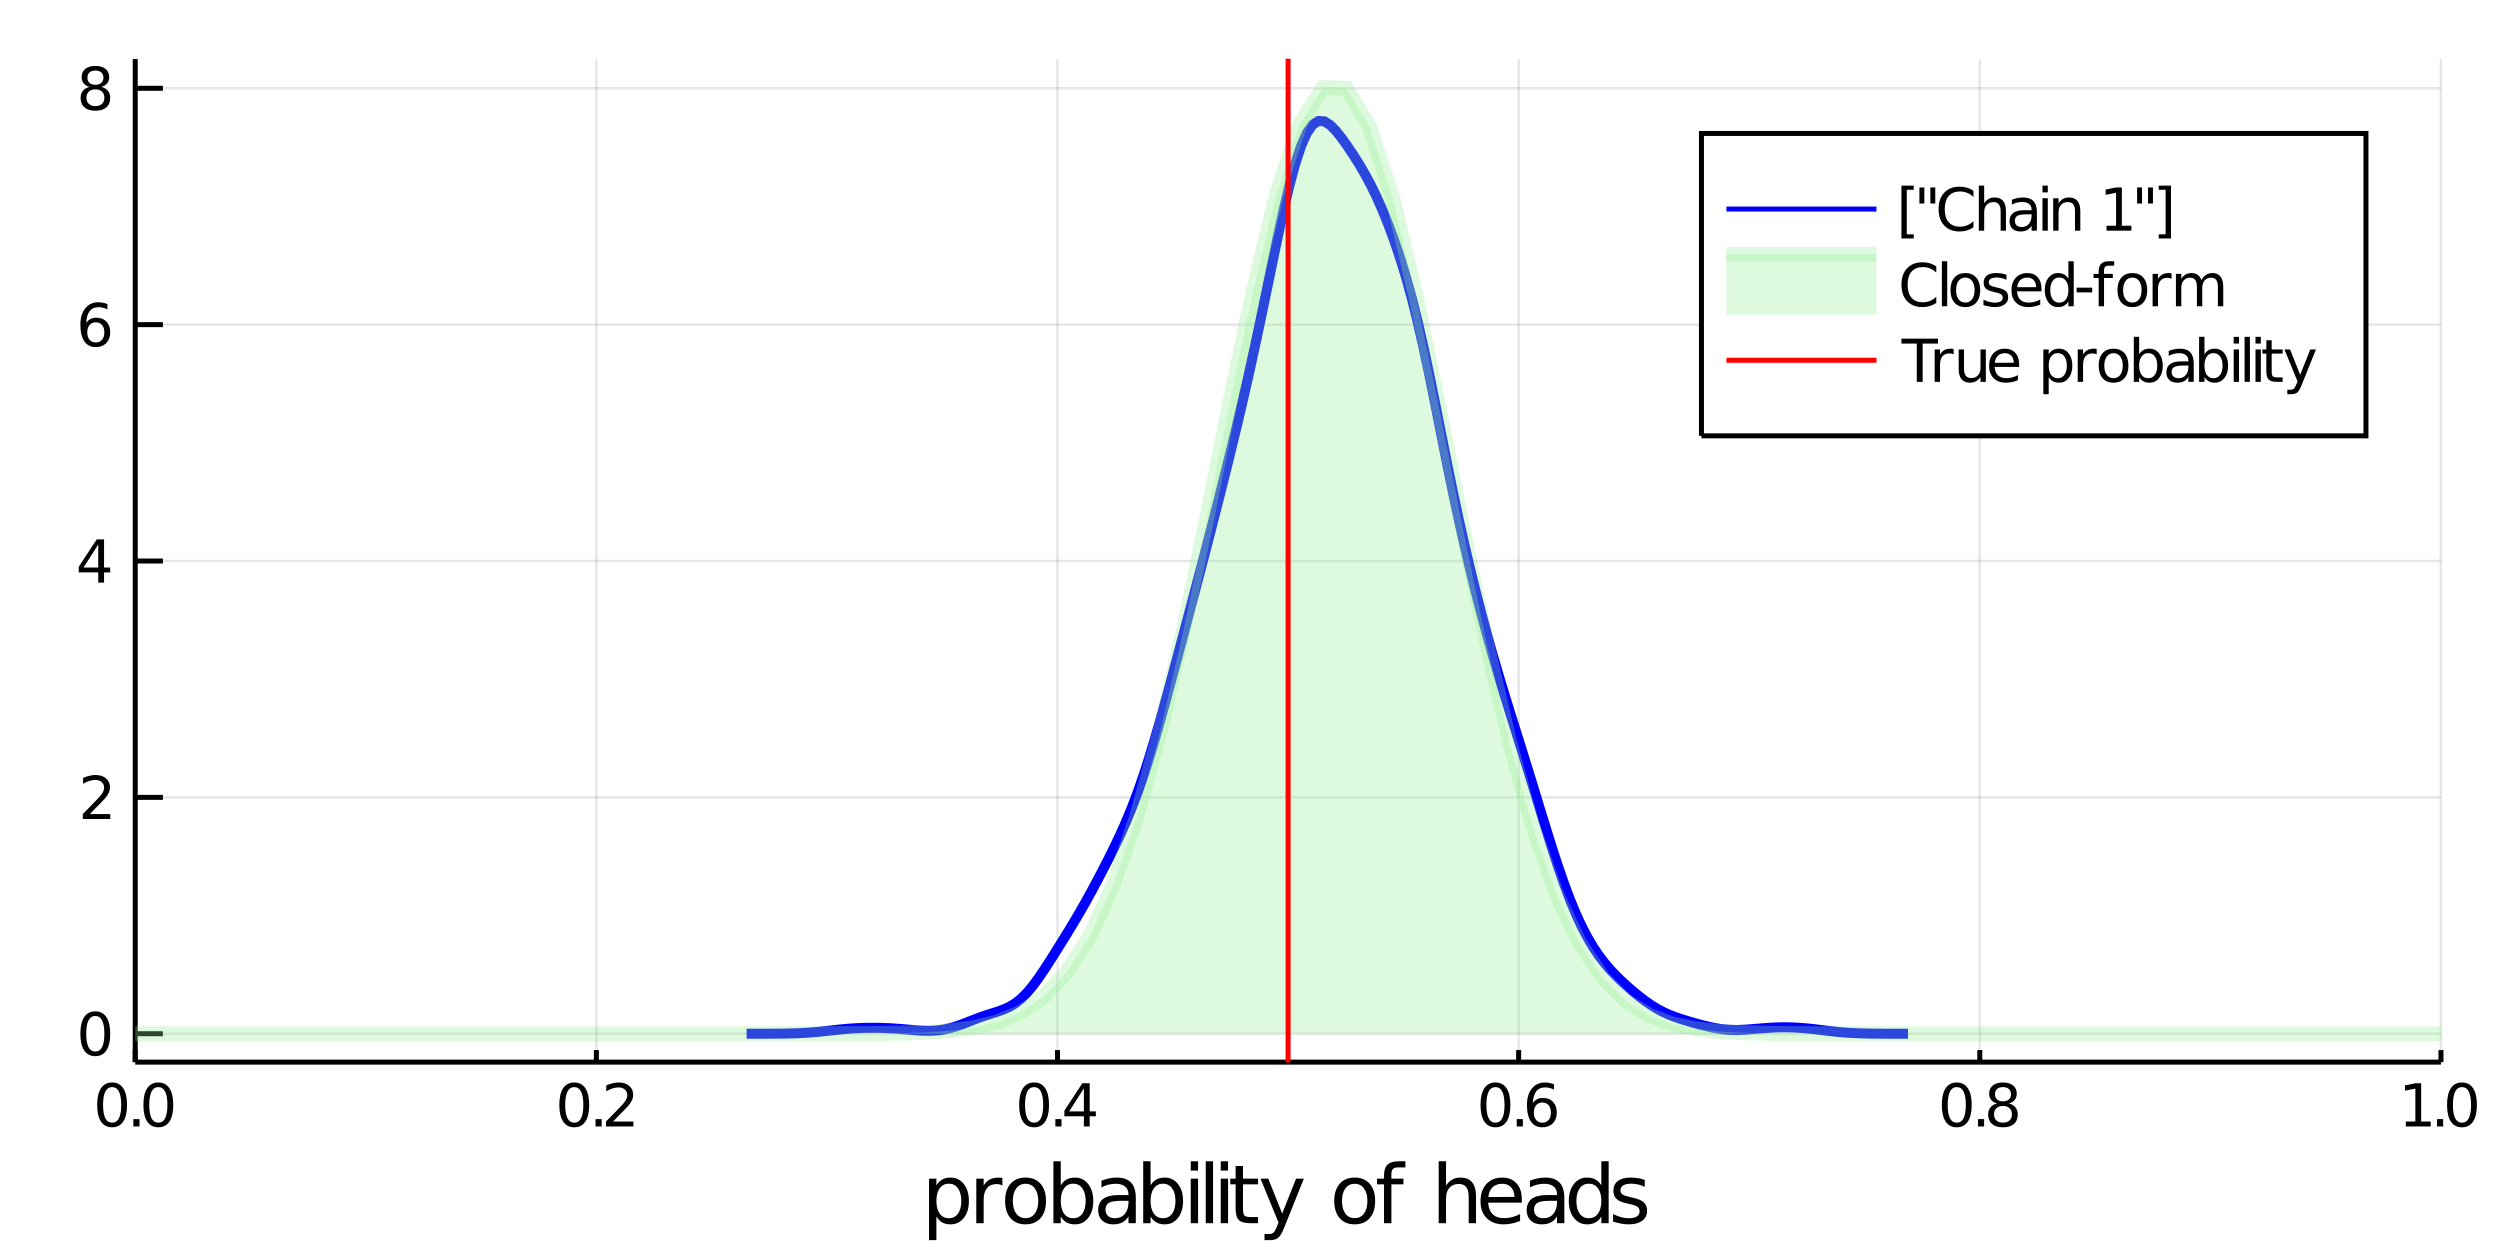 <?xml version="1.0" encoding="utf-8"?>
<svg xmlns="http://www.w3.org/2000/svg" xmlns:xlink="http://www.w3.org/1999/xlink" width="500" height="250" viewBox="0 0 2000 1000">
<rect x="0" y="0" width="2000" height="1000" fill="#333333" stroke="none"/>
<defs>
  <clipPath id="clip290">
    <rect x="0" y="0" width="2000" height="1000"/>
  </clipPath>
</defs>
<path clip-path="url(#clip290)" d="
M0 1000 L2000 1000 L2000 0 L0 0  Z
  " fill="#ffffff" fill-rule="evenodd" fill-opacity="1"/>
<defs>
  <clipPath id="clip291">
    <rect x="400" y="0" width="1401" height="1000"/>
  </clipPath>
</defs>
<path clip-path="url(#clip290)" d="
M108.177 849.7 L1952.76 849.7 L1952.76 47.244 L108.177 47.244  Z
  " fill="#ffffff" fill-rule="evenodd" fill-opacity="1"/>
<defs>
  <clipPath id="clip292">
    <rect x="108" y="47" width="1846" height="803"/>
  </clipPath>
</defs>
<polyline clip-path="url(#clip292)" style="stroke:#000000; stroke-width:2; stroke-opacity:0.1; fill:none" points="
  108.177,849.7 108.177,47.244 
  "/>
<polyline clip-path="url(#clip292)" style="stroke:#000000; stroke-width:2; stroke-opacity:0.1; fill:none" points="
  477.093,849.7 477.093,47.244 
  "/>
<polyline clip-path="url(#clip292)" style="stroke:#000000; stroke-width:2; stroke-opacity:0.1; fill:none" points="
  846.009,849.7 846.009,47.244 
  "/>
<polyline clip-path="url(#clip292)" style="stroke:#000000; stroke-width:2; stroke-opacity:0.1; fill:none" points="
  1214.92,849.7 1214.92,47.244 
  "/>
<polyline clip-path="url(#clip292)" style="stroke:#000000; stroke-width:2; stroke-opacity:0.1; fill:none" points="
  1583.84,849.7 1583.84,47.244 
  "/>
<polyline clip-path="url(#clip292)" style="stroke:#000000; stroke-width:2; stroke-opacity:0.1; fill:none" points="
  1952.76,849.7 1952.76,47.244 
  "/>
<polyline clip-path="url(#clip292)" style="stroke:#000000; stroke-width:2; stroke-opacity:0.1; fill:none" points="
  108.177,826.989 1952.76,826.989 
  "/>
<polyline clip-path="url(#clip292)" style="stroke:#000000; stroke-width:2; stroke-opacity:0.1; fill:none" points="
  108.177,637.899 1952.76,637.899 
  "/>
<polyline clip-path="url(#clip292)" style="stroke:#000000; stroke-width:2; stroke-opacity:0.1; fill:none" points="
  108.177,448.809 1952.76,448.809 
  "/>
<polyline clip-path="url(#clip292)" style="stroke:#000000; stroke-width:2; stroke-opacity:0.1; fill:none" points="
  108.177,259.719 1952.76,259.719 
  "/>
<polyline clip-path="url(#clip292)" style="stroke:#000000; stroke-width:2; stroke-opacity:0.1; fill:none" points="
  108.177,70.629 1952.76,70.629 
  "/>
<polyline clip-path="url(#clip290)" style="stroke:#000000; stroke-width:4; stroke-opacity:1; fill:none" points="
  108.177,849.7 1952.76,849.7 
  "/>
<polyline clip-path="url(#clip290)" style="stroke:#000000; stroke-width:4; stroke-opacity:1; fill:none" points="
  108.177,849.7 108.177,47.244 
  "/>
<polyline clip-path="url(#clip290)" style="stroke:#000000; stroke-width:4; stroke-opacity:1; fill:none" points="
  108.177,849.7 108.177,840.07 
  "/>
<polyline clip-path="url(#clip290)" style="stroke:#000000; stroke-width:4; stroke-opacity:1; fill:none" points="
  477.093,849.7 477.093,840.07 
  "/>
<polyline clip-path="url(#clip290)" style="stroke:#000000; stroke-width:4; stroke-opacity:1; fill:none" points="
  846.009,849.7 846.009,840.07 
  "/>
<polyline clip-path="url(#clip290)" style="stroke:#000000; stroke-width:4; stroke-opacity:1; fill:none" points="
  1214.92,849.7 1214.92,840.07 
  "/>
<polyline clip-path="url(#clip290)" style="stroke:#000000; stroke-width:4; stroke-opacity:1; fill:none" points="
  1583.84,849.7 1583.84,840.07 
  "/>
<polyline clip-path="url(#clip290)" style="stroke:#000000; stroke-width:4; stroke-opacity:1; fill:none" points="
  1952.76,849.7 1952.76,840.07 
  "/>
<polyline clip-path="url(#clip290)" style="stroke:#000000; stroke-width:4; stroke-opacity:1; fill:none" points="
  108.177,826.989 130.312,826.989 
  "/>
<polyline clip-path="url(#clip290)" style="stroke:#000000; stroke-width:4; stroke-opacity:1; fill:none" points="
  108.177,637.899 130.312,637.899 
  "/>
<polyline clip-path="url(#clip290)" style="stroke:#000000; stroke-width:4; stroke-opacity:1; fill:none" points="
  108.177,448.809 130.312,448.809 
  "/>
<polyline clip-path="url(#clip290)" style="stroke:#000000; stroke-width:4; stroke-opacity:1; fill:none" points="
  108.177,259.719 130.312,259.719 
  "/>
<polyline clip-path="url(#clip290)" style="stroke:#000000; stroke-width:4; stroke-opacity:1; fill:none" points="
  108.177,70.629 130.312,70.629 
  "/>
<path clip-path="url(#clip290)" d="M 0 0 M89.694 869.691 Q86.082 869.691 84.254 873.255 Q82.448 876.797 82.448 883.927 Q82.448 891.033 84.254 894.598 Q86.082 898.139 89.694 898.139 Q93.328 898.139 95.133 894.598 Q96.962 891.033 96.962 883.927 Q96.962 876.797 95.133 873.255 Q93.328 869.691 89.694 869.691 M89.694 865.987 Q95.504 865.987 98.559 870.593 Q101.638 875.177 101.638 883.927 Q101.638 892.653 98.559 897.26 Q95.504 901.843 89.694 901.843 Q83.883 901.843 80.805 897.26 Q77.749 892.653 77.749 883.927 Q77.749 875.177 80.805 870.593 Q83.883 865.987 89.694 865.987 Z" fill="#000000" fill-rule="evenodd" fill-opacity="1" /><path clip-path="url(#clip290)" d="M 0 0 M106.707 895.292 L111.592 895.292 L111.592 901.172 L106.707 901.172 L106.707 895.292 Z" fill="#000000" fill-rule="evenodd" fill-opacity="1" /><path clip-path="url(#clip290)" d="M 0 0 M126.661 869.691 Q123.05 869.691 121.221 873.255 Q119.416 876.797 119.416 883.927 Q119.416 891.033 121.221 894.598 Q123.05 898.139 126.661 898.139 Q130.295 898.139 132.101 894.598 Q133.929 891.033 133.929 883.927 Q133.929 876.797 132.101 873.255 Q130.295 869.691 126.661 869.691 M126.661 865.987 Q132.471 865.987 135.527 870.593 Q138.605 875.177 138.605 883.927 Q138.605 892.653 135.527 897.26 Q132.471 901.843 126.661 901.843 Q120.851 901.843 117.772 897.26 Q114.716 892.653 114.716 883.927 Q114.716 875.177 117.772 870.593 Q120.851 865.987 126.661 865.987 Z" fill="#000000" fill-rule="evenodd" fill-opacity="1" /><path clip-path="url(#clip290)" d="M 0 0 M459.408 869.691 Q455.797 869.691 453.968 873.255 Q452.163 876.797 452.163 883.927 Q452.163 891.033 453.968 894.598 Q455.797 898.139 459.408 898.139 Q463.042 898.139 464.848 894.598 Q466.676 891.033 466.676 883.927 Q466.676 876.797 464.848 873.255 Q463.042 869.691 459.408 869.691 M459.408 865.987 Q465.218 865.987 468.274 870.593 Q471.352 875.177 471.352 883.927 Q471.352 892.653 468.274 897.26 Q465.218 901.843 459.408 901.843 Q453.598 901.843 450.519 897.26 Q447.463 892.653 447.463 883.927 Q447.463 875.177 450.519 870.593 Q453.598 865.987 459.408 865.987 Z" fill="#000000" fill-rule="evenodd" fill-opacity="1" /><path clip-path="url(#clip290)" d="M 0 0 M476.422 895.292 L481.306 895.292 L481.306 901.172 L476.422 901.172 L476.422 895.292 Z" fill="#000000" fill-rule="evenodd" fill-opacity="1" /><path clip-path="url(#clip290)" d="M 0 0 M490.403 897.237 L506.722 897.237 L506.722 901.172 L484.778 901.172 L484.778 897.237 Q487.44 894.482 492.023 889.852 Q496.63 885.2 497.81 883.857 Q500.056 881.334 500.935 879.598 Q501.838 877.839 501.838 876.149 Q501.838 873.394 499.894 871.658 Q497.972 869.922 494.871 869.922 Q492.672 869.922 490.218 870.686 Q487.787 871.45 485.01 873.001 L485.01 868.279 Q487.834 867.144 490.287 866.566 Q492.741 865.987 494.778 865.987 Q500.148 865.987 503.343 868.672 Q506.537 871.357 506.537 875.848 Q506.537 877.978 505.727 879.899 Q504.94 881.797 502.834 884.39 Q502.255 885.061 499.153 888.278 Q496.051 891.473 490.403 897.237 Z" fill="#000000" fill-rule="evenodd" fill-opacity="1" /><path clip-path="url(#clip290)" d="M 0 0 M827.282 869.691 Q823.671 869.691 821.842 873.255 Q820.037 876.797 820.037 883.927 Q820.037 891.033 821.842 894.598 Q823.671 898.139 827.282 898.139 Q830.916 898.139 832.722 894.598 Q834.55 891.033 834.55 883.927 Q834.55 876.797 832.722 873.255 Q830.916 869.691 827.282 869.691 M827.282 865.987 Q833.092 865.987 836.148 870.593 Q839.226 875.177 839.226 883.927 Q839.226 892.653 836.148 897.26 Q833.092 901.843 827.282 901.843 Q821.472 901.843 818.393 897.26 Q815.338 892.653 815.338 883.927 Q815.338 875.177 818.393 870.593 Q821.472 865.987 827.282 865.987 Z" fill="#000000" fill-rule="evenodd" fill-opacity="1" /><path clip-path="url(#clip290)" d="M 0 0 M844.296 895.292 L849.18 895.292 L849.18 901.172 L844.296 901.172 L844.296 895.292 Z" fill="#000000" fill-rule="evenodd" fill-opacity="1" /><path clip-path="url(#clip290)" d="M 0 0 M867.097 870.686 L855.291 889.135 L867.097 889.135 L867.097 870.686 M865.87 866.612 L871.749 866.612 L871.749 889.135 L876.68 889.135 L876.68 893.024 L871.749 893.024 L871.749 901.172 L867.097 901.172 L867.097 893.024 L851.495 893.024 L851.495 888.51 L865.87 866.612 Z" fill="#000000" fill-rule="evenodd" fill-opacity="1" /><path clip-path="url(#clip290)" d="M 0 0 M1196.36 869.691 Q1192.75 869.691 1190.92 873.255 Q1189.11 876.797 1189.11 883.927 Q1189.11 891.033 1190.92 894.598 Q1192.75 898.139 1196.36 898.139 Q1199.99 898.139 1201.8 894.598 Q1203.63 891.033 1203.63 883.927 Q1203.63 876.797 1201.8 873.255 Q1199.99 869.691 1196.36 869.691 M1196.36 865.987 Q1202.17 865.987 1205.23 870.593 Q1208.3 875.177 1208.3 883.927 Q1208.3 892.653 1205.23 897.26 Q1202.17 901.843 1196.36 901.843 Q1190.55 901.843 1187.47 897.26 Q1184.42 892.653 1184.42 883.927 Q1184.42 875.177 1187.47 870.593 Q1190.55 865.987 1196.36 865.987 Z" fill="#000000" fill-rule="evenodd" fill-opacity="1" /><path clip-path="url(#clip290)" d="M 0 0 M1213.37 895.292 L1218.26 895.292 L1218.26 901.172 L1213.37 901.172 L1213.37 895.292 Z" fill="#000000" fill-rule="evenodd" fill-opacity="1" /><path clip-path="url(#clip290)" d="M 0 0 M1233.91 882.028 Q1230.76 882.028 1228.91 884.181 Q1227.08 886.334 1227.08 890.084 Q1227.08 893.811 1228.91 895.987 Q1230.76 898.139 1233.91 898.139 Q1237.05 898.139 1238.88 895.987 Q1240.73 893.811 1240.73 890.084 Q1240.73 886.334 1238.88 884.181 Q1237.05 882.028 1233.91 882.028 M1243.19 867.376 L1243.19 871.635 Q1241.43 870.802 1239.62 870.362 Q1237.84 869.922 1236.08 869.922 Q1231.45 869.922 1229 873.047 Q1226.57 876.172 1226.22 882.491 Q1227.59 880.478 1229.65 879.413 Q1231.71 878.325 1234.18 878.325 Q1239.39 878.325 1242.4 881.496 Q1245.43 884.644 1245.43 890.084 Q1245.43 895.408 1242.29 898.626 Q1239.14 901.843 1233.91 901.843 Q1227.91 901.843 1224.74 897.26 Q1221.57 892.653 1221.57 883.927 Q1221.57 875.732 1225.46 870.871 Q1229.35 865.987 1235.9 865.987 Q1237.66 865.987 1239.44 866.334 Q1241.24 866.681 1243.19 867.376 Z" fill="#000000" fill-rule="evenodd" fill-opacity="1" /><path clip-path="url(#clip290)" d="M 0 0 M1565.4 869.691 Q1561.79 869.691 1559.96 873.255 Q1558.16 876.797 1558.16 883.927 Q1558.16 891.033 1559.96 894.598 Q1561.79 898.139 1565.4 898.139 Q1569.04 898.139 1570.84 894.598 Q1572.67 891.033 1572.67 883.927 Q1572.67 876.797 1570.84 873.255 Q1569.04 869.691 1565.4 869.691 M1565.4 865.987 Q1571.21 865.987 1574.27 870.593 Q1577.35 875.177 1577.35 883.927 Q1577.35 892.653 1574.27 897.26 Q1571.21 901.843 1565.4 901.843 Q1559.59 901.843 1556.51 897.26 Q1553.46 892.653 1553.46 883.927 Q1553.46 875.177 1556.51 870.593 Q1559.59 865.987 1565.4 865.987 Z" fill="#000000" fill-rule="evenodd" fill-opacity="1" /><path clip-path="url(#clip290)" d="M 0 0 M1582.42 895.292 L1587.3 895.292 L1587.3 901.172 L1582.42 901.172 L1582.42 895.292 Z" fill="#000000" fill-rule="evenodd" fill-opacity="1" /><path clip-path="url(#clip290)" d="M 0 0 M1602.37 884.76 Q1599.04 884.76 1597.12 886.542 Q1595.22 888.325 1595.22 891.45 Q1595.22 894.575 1597.12 896.357 Q1599.04 898.139 1602.37 898.139 Q1605.7 898.139 1607.62 896.357 Q1609.55 894.552 1609.55 891.45 Q1609.55 888.325 1607.62 886.542 Q1605.73 884.76 1602.37 884.76 M1597.69 882.769 Q1594.69 882.028 1593 879.968 Q1591.33 877.908 1591.33 874.945 Q1591.33 870.802 1594.27 868.394 Q1597.23 865.987 1602.37 865.987 Q1607.53 865.987 1610.47 868.394 Q1613.41 870.802 1613.41 874.945 Q1613.41 877.908 1611.72 879.968 Q1610.06 882.028 1607.07 882.769 Q1610.45 883.556 1612.32 885.848 Q1614.22 888.14 1614.22 891.45 Q1614.22 896.473 1611.14 899.158 Q1608.09 901.843 1602.37 901.843 Q1596.65 901.843 1593.57 899.158 Q1590.52 896.473 1590.52 891.45 Q1590.52 888.14 1592.42 885.848 Q1594.31 883.556 1597.69 882.769 M1595.98 875.385 Q1595.98 878.07 1597.65 879.575 Q1599.34 881.079 1602.37 881.079 Q1605.38 881.079 1607.07 879.575 Q1608.78 878.07 1608.78 875.385 Q1608.78 872.7 1607.07 871.195 Q1605.38 869.691 1602.37 869.691 Q1599.34 869.691 1597.65 871.195 Q1595.98 872.7 1595.98 875.385 Z" fill="#000000" fill-rule="evenodd" fill-opacity="1" /><path clip-path="url(#clip290)" d="M 0 0 M1924.65 897.237 L1932.29 897.237 L1932.29 870.871 L1923.98 872.538 L1923.98 868.279 L1932.25 866.612 L1936.92 866.612 L1936.92 897.237 L1944.56 897.237 L1944.56 901.172 L1924.65 901.172 L1924.65 897.237 Z" fill="#000000" fill-rule="evenodd" fill-opacity="1" /><path clip-path="url(#clip290)" d="M 0 0 M1949.63 895.292 L1954.52 895.292 L1954.52 901.172 L1949.63 901.172 L1949.63 895.292 Z" fill="#000000" fill-rule="evenodd" fill-opacity="1" /><path clip-path="url(#clip290)" d="M 0 0 M1969.58 869.691 Q1965.97 869.691 1964.14 873.255 Q1962.34 876.797 1962.34 883.927 Q1962.34 891.033 1964.14 894.598 Q1965.97 898.139 1969.58 898.139 Q1973.22 898.139 1975.02 894.598 Q1976.85 891.033 1976.85 883.927 Q1976.85 876.797 1975.02 873.255 Q1973.22 869.691 1969.58 869.691 M1969.58 865.987 Q1975.39 865.987 1978.45 870.593 Q1981.53 875.177 1981.53 883.927 Q1981.53 892.653 1978.45 897.26 Q1975.39 901.843 1969.58 901.843 Q1963.77 901.843 1960.7 897.26 Q1957.64 892.653 1957.64 883.927 Q1957.64 875.177 1960.7 870.593 Q1963.77 865.987 1969.58 865.987 Z" fill="#000000" fill-rule="evenodd" fill-opacity="1" /><path clip-path="url(#clip290)" d="M 0 0 M76.233 812.788 Q72.622 812.788 70.793 816.352 Q68.987 819.894 68.987 827.024 Q68.987 834.13 70.793 837.695 Q72.622 841.236 76.233 841.236 Q79.867 841.236 81.673 837.695 Q83.501 834.13 83.501 827.024 Q83.501 819.894 81.673 816.352 Q79.867 812.788 76.233 812.788 M76.233 809.084 Q82.043 809.084 85.099 813.69 Q88.177 818.274 88.177 827.024 Q88.177 835.75 85.099 840.357 Q82.043 844.94 76.233 844.94 Q70.423 844.94 67.344 840.357 Q64.288 835.75 64.288 827.024 Q64.288 818.274 67.344 813.69 Q70.423 809.084 76.233 809.084 Z" fill="#000000" fill-rule="evenodd" fill-opacity="1" /><path clip-path="url(#clip290)" d="M 0 0 M71.858 651.244 L88.177 651.244 L88.177 655.179 L66.233 655.179 L66.233 651.244 Q68.895 648.489 73.478 643.86 Q78.085 639.207 79.265 637.864 Q81.51 635.341 82.39 633.605 Q83.293 631.846 83.293 630.156 Q83.293 627.401 81.349 625.665 Q79.427 623.929 76.325 623.929 Q74.126 623.929 71.673 624.693 Q69.242 625.457 66.464 627.008 L66.464 622.286 Q69.288 621.151 71.742 620.573 Q74.196 619.994 76.233 619.994 Q81.603 619.994 84.798 622.679 Q87.992 625.364 87.992 629.855 Q87.992 631.985 87.182 633.906 Q86.395 635.804 84.288 638.397 Q83.71 639.068 80.608 642.286 Q77.506 645.48 71.858 651.244 Z" fill="#000000" fill-rule="evenodd" fill-opacity="1" /><path clip-path="url(#clip290)" d="M 0 0 M78.594 435.603 L66.788 454.052 L78.594 454.052 L78.594 435.603 M77.367 431.529 L83.247 431.529 L83.247 454.052 L88.177 454.052 L88.177 457.941 L83.247 457.941 L83.247 466.089 L78.594 466.089 L78.594 457.941 L62.992 457.941 L62.992 453.427 L77.367 431.529 Z" fill="#000000" fill-rule="evenodd" fill-opacity="1" /><path clip-path="url(#clip290)" d="M 0 0 M76.65 257.856 Q73.501 257.856 71.65 260.009 Q69.821 262.161 69.821 265.911 Q69.821 269.638 71.65 271.814 Q73.501 273.967 76.65 273.967 Q79.798 273.967 81.626 271.814 Q83.478 269.638 83.478 265.911 Q83.478 262.161 81.626 260.009 Q79.798 257.856 76.65 257.856 M85.932 243.203 L85.932 247.462 Q84.173 246.629 82.367 246.189 Q80.585 245.749 78.825 245.749 Q74.196 245.749 71.742 248.874 Q69.311 251.999 68.964 258.319 Q70.33 256.305 72.39 255.24 Q74.45 254.152 76.927 254.152 Q82.135 254.152 85.145 257.323 Q88.177 260.472 88.177 265.911 Q88.177 271.235 85.029 274.453 Q81.881 277.67 76.65 277.67 Q70.654 277.67 67.483 273.087 Q64.312 268.481 64.312 259.754 Q64.312 251.56 68.2 246.698 Q72.089 241.814 78.64 241.814 Q80.399 241.814 82.182 242.161 Q83.987 242.509 85.932 243.203 Z" fill="#000000" fill-rule="evenodd" fill-opacity="1" /><path clip-path="url(#clip290)" d="M 0 0 M76.325 71.497 Q72.992 71.497 71.071 73.28 Q69.173 75.062 69.173 78.187 Q69.173 81.312 71.071 83.094 Q72.992 84.877 76.325 84.877 Q79.659 84.877 81.58 83.094 Q83.501 81.289 83.501 78.187 Q83.501 75.062 81.58 73.28 Q79.682 71.497 76.325 71.497 M71.65 69.507 Q68.64 68.766 66.95 66.706 Q65.284 64.646 65.284 61.683 Q65.284 57.539 68.224 55.132 Q71.186 52.724 76.325 52.724 Q81.487 52.724 84.427 55.132 Q87.367 57.539 87.367 61.683 Q87.367 64.646 85.677 66.706 Q84.01 68.766 81.024 69.507 Q84.404 70.294 86.279 72.585 Q88.177 74.877 88.177 78.187 Q88.177 83.21 85.099 85.895 Q82.043 88.581 76.325 88.581 Q70.608 88.581 67.529 85.895 Q64.474 83.21 64.474 78.187 Q64.474 74.877 66.372 72.585 Q68.27 70.294 71.65 69.507 M69.936 62.122 Q69.936 64.808 71.603 66.312 Q73.293 67.817 76.325 67.817 Q79.335 67.817 81.024 66.312 Q82.737 64.808 82.737 62.122 Q82.737 59.437 81.024 57.933 Q79.335 56.428 76.325 56.428 Q73.293 56.428 71.603 57.933 Q69.936 59.437 69.936 62.122 Z" fill="#000000" fill-rule="evenodd" fill-opacity="1" /><path clip-path="url(#clip290)" d="M 0 0 M749.118 973.217 L749.118 992.123 L743.23 992.123 L743.23 942.916 L749.118 942.916 L749.118 948.327 Q750.964 945.144 753.765 943.616 Q756.598 942.057 760.513 942.057 Q767.006 942.057 771.048 947.213 Q775.122 952.369 775.122 960.772 Q775.122 969.174 771.048 974.331 Q767.006 979.487 760.513 979.487 Q756.598 979.487 753.765 977.959 Q750.964 976.4 749.118 973.217 M769.043 960.772 Q769.043 954.311 766.369 950.65 Q763.728 946.958 759.081 946.958 Q754.434 946.958 751.76 950.65 Q749.118 954.311 749.118 960.772 Q749.118 967.233 751.76 970.925 Q754.434 974.585 759.081 974.585 Q763.728 974.585 766.369 970.925 Q769.043 967.233 769.043 960.772 Z" fill="#000000" fill-rule="evenodd" fill-opacity="1" /><path clip-path="url(#clip290)" d="M 0 0 M801.922 948.39 Q800.935 947.817 799.757 947.563 Q798.612 947.276 797.211 947.276 Q792.246 947.276 789.572 950.523 Q786.931 953.738 786.931 959.785 L786.931 978.564 L781.042 978.564 L781.042 942.916 L786.931 942.916 L786.931 948.454 Q788.777 945.208 791.737 943.648 Q794.697 942.057 798.93 942.057 Q799.535 942.057 800.267 942.152 Q800.999 942.216 801.89 942.375 L801.922 948.39 Z" fill="#000000" fill-rule="evenodd" fill-opacity="1" /><path clip-path="url(#clip290)" d="M 0 0 M820.446 947.022 Q815.735 947.022 812.998 950.714 Q810.261 954.374 810.261 960.772 Q810.261 967.169 812.966 970.861 Q815.704 974.522 820.446 974.522 Q825.125 974.522 827.862 970.83 Q830.599 967.137 830.599 960.772 Q830.599 954.438 827.862 950.746 Q825.125 947.022 820.446 947.022 M820.446 942.057 Q828.085 942.057 832.445 947.022 Q836.806 951.987 836.806 960.772 Q836.806 969.525 832.445 974.522 Q828.085 979.487 820.446 979.487 Q812.775 979.487 808.415 974.522 Q804.086 969.525 804.086 960.772 Q804.086 951.987 808.415 947.022 Q812.775 942.057 820.446 942.057 Z" fill="#000000" fill-rule="evenodd" fill-opacity="1" /><path clip-path="url(#clip290)" d="M 0 0 M868.539 960.772 Q868.539 954.311 865.865 950.65 Q863.224 946.958 858.577 946.958 Q853.93 946.958 851.256 950.65 Q848.614 954.311 848.614 960.772 Q848.614 967.233 851.256 970.925 Q853.93 974.585 858.577 974.585 Q863.224 974.585 865.865 970.925 Q868.539 967.233 868.539 960.772 M848.614 948.327 Q850.46 945.144 853.261 943.616 Q856.094 942.057 860.009 942.057 Q866.502 942.057 870.544 947.213 Q874.618 952.369 874.618 960.772 Q874.618 969.174 870.544 974.331 Q866.502 979.487 860.009 979.487 Q856.094 979.487 853.261 977.959 Q850.46 976.4 848.614 973.217 L848.614 978.564 L842.726 978.564 L842.726 929.039 L848.614 929.039 L848.614 948.327 Z" fill="#000000" fill-rule="evenodd" fill-opacity="1" /><path clip-path="url(#clip290)" d="M 0 0 M896.962 960.644 Q889.864 960.644 887.127 962.268 Q884.389 963.891 884.389 967.806 Q884.389 970.925 886.427 972.771 Q888.495 974.585 892.028 974.585 Q896.898 974.585 899.826 971.148 Q902.786 967.678 902.786 961.949 L902.786 960.644 L896.962 960.644 M908.643 958.225 L908.643 978.564 L902.786 978.564 L902.786 973.153 Q900.781 976.4 897.789 977.959 Q894.797 979.487 890.469 979.487 Q884.994 979.487 881.748 976.431 Q878.533 973.344 878.533 968.188 Q878.533 962.172 882.543 959.117 Q886.586 956.061 894.575 956.061 L902.786 956.061 L902.786 955.488 Q902.786 951.446 900.113 949.25 Q897.471 947.022 892.665 947.022 Q889.609 947.022 886.713 947.754 Q883.817 948.486 881.143 949.95 L881.143 944.539 Q884.358 943.298 887.381 942.693 Q890.405 942.057 893.27 942.057 Q901.004 942.057 904.823 946.067 Q908.643 950.077 908.643 958.225 Z" fill="#000000" fill-rule="evenodd" fill-opacity="1" /><path clip-path="url(#clip290)" d="M 0 0 M940.376 960.772 Q940.376 954.311 937.702 950.65 Q935.061 946.958 930.414 946.958 Q925.767 946.958 923.093 950.65 Q920.451 954.311 920.451 960.772 Q920.451 967.233 923.093 970.925 Q925.767 974.585 930.414 974.585 Q935.061 974.585 937.702 970.925 Q940.376 967.233 940.376 960.772 M920.451 948.327 Q922.297 945.144 925.098 943.616 Q927.931 942.057 931.846 942.057 Q938.339 942.057 942.381 947.213 Q946.455 952.369 946.455 960.772 Q946.455 969.174 942.381 974.331 Q938.339 979.487 931.846 979.487 Q927.931 979.487 925.098 977.959 Q922.297 976.4 920.451 973.217 L920.451 978.564 L914.563 978.564 L914.563 929.039 L920.451 929.039 L920.451 948.327 Z" fill="#000000" fill-rule="evenodd" fill-opacity="1" /><path clip-path="url(#clip290)" d="M 0 0 M952.598 942.916 L958.454 942.916 L958.454 978.564 L952.598 978.564 L952.598 942.916 M952.598 929.039 L958.454 929.039 L958.454 936.455 L952.598 936.455 L952.598 929.039 Z" fill="#000000" fill-rule="evenodd" fill-opacity="1" /><path clip-path="url(#clip290)" d="M 0 0 M964.597 929.039 L970.454 929.039 L970.454 978.564 L964.597 978.564 L964.597 929.039 Z" fill="#000000" fill-rule="evenodd" fill-opacity="1" /><path clip-path="url(#clip290)" d="M 0 0 M976.597 942.916 L982.453 942.916 L982.453 978.564 L976.597 978.564 L976.597 942.916 M976.597 929.039 L982.453 929.039 L982.453 936.455 L976.597 936.455 L976.597 929.039 Z" fill="#000000" fill-rule="evenodd" fill-opacity="1" /><path clip-path="url(#clip290)" d="M 0 0 M994.389 932.794 L994.389 942.916 L1006.45 942.916 L1006.45 947.467 L994.389 947.467 L994.389 966.819 Q994.389 971.18 995.567 972.421 Q996.776 973.662 1000.44 973.662 L1006.45 973.662 L1006.45 978.564 L1000.44 978.564 Q993.657 978.564 991.079 976.049 Q988.501 973.503 988.501 966.819 L988.501 947.467 L984.204 947.467 L984.204 942.916 L988.501 942.916 L988.501 932.794 L994.389 932.794 Z" fill="#000000" fill-rule="evenodd" fill-opacity="1" /><path clip-path="url(#clip290)" d="M 0 0 M1027.43 981.874 Q1024.94 988.24 1022.59 990.181 Q1020.23 992.123 1016.29 992.123 L1011.61 992.123 L1011.61 987.221 L1015.05 987.221 Q1017.46 987.221 1018.8 986.075 Q1020.14 984.93 1021.76 980.665 L1022.81 977.991 L1008.39 942.916 L1014.6 942.916 L1025.74 970.798 L1036.88 942.916 L1043.09 942.916 L1027.43 981.874 Z" fill="#000000" fill-rule="evenodd" fill-opacity="1" /><path clip-path="url(#clip290)" d="M 0 0 M1083.76 947.022 Q1079.05 947.022 1076.32 950.714 Q1073.58 954.374 1073.58 960.772 Q1073.58 967.169 1076.28 970.861 Q1079.02 974.522 1083.76 974.522 Q1088.44 974.522 1091.18 970.83 Q1093.92 967.137 1093.92 960.772 Q1093.92 954.438 1091.18 950.746 Q1088.44 947.022 1083.76 947.022 M1083.76 942.057 Q1091.4 942.057 1095.76 947.022 Q1100.12 951.987 1100.12 960.772 Q1100.12 969.525 1095.76 974.522 Q1091.4 979.487 1083.76 979.487 Q1076.09 979.487 1071.73 974.522 Q1067.4 969.525 1067.4 960.772 Q1067.4 951.987 1071.73 947.022 Q1076.09 942.057 1083.76 942.057 Z" fill="#000000" fill-rule="evenodd" fill-opacity="1" /><path clip-path="url(#clip290)" d="M 0 0 M1124.31 929.039 L1124.31 933.908 L1118.71 933.908 Q1115.56 933.908 1114.32 935.182 Q1113.11 936.455 1113.11 939.765 L1113.11 942.916 L1122.75 942.916 L1122.75 947.467 L1113.11 947.467 L1113.11 978.564 L1107.22 978.564 L1107.22 947.467 L1101.62 947.467 L1101.62 942.916 L1107.22 942.916 L1107.22 940.433 Q1107.22 934.481 1109.99 931.776 Q1112.76 929.039 1118.77 929.039 L1124.31 929.039 Z" fill="#000000" fill-rule="evenodd" fill-opacity="1" /><path clip-path="url(#clip290)" d="M 0 0 M1180.81 957.048 L1180.81 978.564 L1174.95 978.564 L1174.95 957.239 Q1174.95 952.178 1172.98 949.664 Q1171.01 947.149 1167.06 947.149 Q1162.32 947.149 1159.58 950.173 Q1156.84 953.197 1156.84 958.416 L1156.84 978.564 L1150.95 978.564 L1150.95 929.039 L1156.84 929.039 L1156.84 948.454 Q1158.94 945.239 1161.78 943.648 Q1164.64 942.057 1168.36 942.057 Q1174.51 942.057 1177.66 945.876 Q1180.81 949.664 1180.81 957.048 Z" fill="#000000" fill-rule="evenodd" fill-opacity="1" /><path clip-path="url(#clip290)" d="M 0 0 M1217.44 959.276 L1217.44 962.14 L1190.52 962.14 Q1190.9 968.188 1194.14 971.371 Q1197.42 974.522 1203.25 974.522 Q1206.62 974.522 1209.77 973.694 Q1212.96 972.867 1216.07 971.211 L1216.07 976.75 Q1212.92 978.086 1209.61 978.787 Q1206.3 979.487 1202.9 979.487 Q1194.37 979.487 1189.37 974.522 Q1184.41 969.556 1184.41 961.09 Q1184.41 952.337 1189.12 947.213 Q1193.86 942.057 1201.88 942.057 Q1209.07 942.057 1213.24 946.703 Q1217.44 951.319 1217.44 959.276 M1211.59 957.557 Q1211.52 952.751 1208.88 949.886 Q1206.27 947.022 1201.94 947.022 Q1197.04 947.022 1194.08 949.791 Q1191.15 952.56 1190.71 957.589 L1211.59 957.557 Z" fill="#000000" fill-rule="evenodd" fill-opacity="1" /><path clip-path="url(#clip290)" d="M 0 0 M1239.79 960.644 Q1232.69 960.644 1229.95 962.268 Q1227.21 963.891 1227.21 967.806 Q1227.21 970.925 1229.25 972.771 Q1231.32 974.585 1234.85 974.585 Q1239.72 974.585 1242.65 971.148 Q1245.61 967.678 1245.61 961.949 L1245.61 960.644 L1239.79 960.644 M1251.47 958.225 L1251.47 978.564 L1245.61 978.564 L1245.61 973.153 Q1243.61 976.4 1240.61 977.959 Q1237.62 979.487 1233.29 979.487 Q1227.82 979.487 1224.57 976.431 Q1221.36 973.344 1221.36 968.188 Q1221.36 962.172 1225.37 959.117 Q1229.41 956.061 1237.4 956.061 L1245.61 956.061 L1245.61 955.488 Q1245.61 951.446 1242.94 949.25 Q1240.3 947.022 1235.49 947.022 Q1232.43 947.022 1229.54 947.754 Q1226.64 948.486 1223.97 949.95 L1223.97 944.539 Q1227.18 943.298 1230.21 942.693 Q1233.23 942.057 1236.09 942.057 Q1243.83 942.057 1247.65 946.067 Q1251.47 950.077 1251.47 958.225 Z" fill="#000000" fill-rule="evenodd" fill-opacity="1" /><path clip-path="url(#clip290)" d="M 0 0 M1281.07 948.327 L1281.07 929.039 L1286.92 929.039 L1286.92 978.564 L1281.07 978.564 L1281.07 973.217 Q1279.22 976.4 1276.39 977.959 Q1273.59 979.487 1269.64 979.487 Q1263.18 979.487 1259.11 974.331 Q1255.06 969.174 1255.06 960.772 Q1255.06 952.369 1259.11 947.213 Q1263.18 942.057 1269.64 942.057 Q1273.59 942.057 1276.39 943.616 Q1279.22 945.144 1281.07 948.327 M1261.11 960.772 Q1261.11 967.233 1263.75 970.925 Q1266.43 974.585 1271.07 974.585 Q1275.72 974.585 1278.39 970.925 Q1281.07 967.233 1281.07 960.772 Q1281.07 954.311 1278.39 950.65 Q1275.72 946.958 1271.07 946.958 Q1266.43 946.958 1263.75 950.65 Q1261.11 954.311 1261.11 960.772 Z" fill="#000000" fill-rule="evenodd" fill-opacity="1" /><path clip-path="url(#clip290)" d="M 0 0 M1315.79 943.966 L1315.79 949.504 Q1313.31 948.231 1310.64 947.595 Q1307.96 946.958 1305.1 946.958 Q1300.74 946.958 1298.54 948.295 Q1296.38 949.632 1296.38 952.305 Q1296.38 954.342 1297.94 955.52 Q1299.5 956.666 1304.21 957.716 L1306.21 958.162 Q1312.45 959.499 1315.06 961.949 Q1317.7 964.368 1317.7 968.729 Q1317.7 973.694 1313.76 976.59 Q1309.84 979.487 1302.97 979.487 Q1300.1 979.487 1296.98 978.914 Q1293.9 978.373 1290.46 977.259 L1290.46 971.211 Q1293.7 972.898 1296.86 973.758 Q1300.01 974.585 1303.09 974.585 Q1307.23 974.585 1309.46 973.185 Q1311.69 971.753 1311.69 969.174 Q1311.69 966.787 1310.06 965.514 Q1308.47 964.241 1303.03 963.063 L1300.99 962.586 Q1295.55 961.44 1293.13 959.085 Q1290.71 956.698 1290.71 952.56 Q1290.71 947.531 1294.28 944.794 Q1297.84 942.057 1304.4 942.057 Q1307.65 942.057 1310.51 942.534 Q1313.37 943.011 1315.79 943.966 Z" fill="#000000" fill-rule="evenodd" fill-opacity="1" /><polyline clip-path="url(#clip292)" style="stroke:#0000ff; stroke-width:8; stroke-opacity:1; fill:none" points="
  597.278,826.987 601.947,826.986 606.616,826.983 611.285,826.976 615.954,826.962 620.623,826.937 625.292,826.894 629.961,826.82 634.63,826.705 639.299,826.534 
  643.968,826.294 648.637,825.976 653.306,825.58 657.975,825.116 662.645,824.607 667.314,824.084 671.983,823.583 676.652,823.137 681.321,822.771 685.99,822.498 
  690.659,822.318 695.328,822.227 699.997,822.221 704.666,822.295 709.335,822.453 714.004,822.697 718.673,823.021 723.342,823.407 728.011,823.822 732.68,824.214 
  737.349,824.515 742.018,824.654 746.687,824.558 751.356,824.165 756.025,823.432 760.694,822.348 765.363,820.939 770.032,819.274 774.701,817.46 779.37,815.619 
  784.039,813.86 788.708,812.245 793.377,810.757 798.046,809.282 802.715,807.621 807.384,805.522 812.053,802.735 816.722,799.07 821.391,794.442 826.06,788.892 
  830.729,782.57 835.398,775.69 840.067,768.471 844.736,761.083 849.405,753.614 854.074,746.063 858.743,738.374 863.412,730.472 868.081,722.306 872.75,713.866 
  877.42,705.179 882.089,696.275 886.758,687.153 891.427,677.747 896.096,667.917 900.765,657.468 905.434,646.189 910.103,633.9 914.772,620.499 919.441,605.987 
  924.11,590.47 928.779,574.136 933.448,557.215 938.117,539.934 942.786,522.471 947.455,504.932 952.124,487.351 956.793,469.702 961.462,451.935 966.131,434.002 
  970.8,415.873 975.469,397.528 980.138,378.937 984.807,360.037 989.476,340.728 994.145,320.881 998.814,300.381 1003.48,279.162 1008.15,257.257 1012.82,234.829 
  1017.49,212.192 1022.16,189.826 1026.83,168.362 1031.5,148.547 1036.17,131.165 1040.84,116.932 1045.5,106.368 1050.17,99.69 1054.84,96.759 1059.51,97.108 
  1064.18,100.045 1068.85,104.8 1073.52,110.696 1078.19,117.255 1082.86,124.254 1087.53,131.689 1092.19,139.695 1096.86,148.443 1101.53,158.071 1106.2,168.66 
  1110.87,180.256 1115.54,192.931 1120.21,206.818 1124.88,222.118 1129.55,239.048 1134.22,257.754 1138.88,278.22 1143.55,300.21 1148.22,323.28 1152.89,346.847 
  1157.56,370.311 1162.23,393.17 1166.9,415.102 1171.57,435.974 1176.24,455.802 1180.91,474.679 1185.57,492.707 1190.24,509.965 1194.91,526.514 1199.58,542.429 
  1204.25,557.824 1208.92,572.863 1213.59,587.74 1218.26,602.633 1222.93,617.663 1227.6,632.858 1232.27,648.142 1236.93,663.349 1241.6,678.248 1246.27,692.586 
  1250.94,706.12 1255.61,718.656 1260.28,730.063 1264.95,740.284 1269.62,749.331 1274.29,757.276 1278.96,764.234 1283.62,770.35 1288.29,775.786 1292.96,780.7 
  1297.63,785.233 1302.3,789.487 1306.97,793.517 1311.64,797.327 1316.31,800.879 1320.98,804.118 1325.65,806.993 1330.31,809.486 1334.98,811.617 1339.65,813.444 
  1344.32,815.048 1348.99,816.508 1353.66,817.881 1358.33,819.193 1363,820.429 1367.67,821.551 1372.34,822.505 1377,823.241 1381.67,823.726 1386.34,823.955 
  1391.01,823.948 1395.68,823.75 1400.35,823.423 1405.02,823.031 1409.69,822.635 1414.36,822.286 1419.03,822.019 1423.7,821.858 1428.36,821.816 1433.03,821.899 
  1437.7,822.107 1442.37,822.435 1447.04,822.866 1451.71,823.379 1456.38,823.94 1461.05,824.511 1465.72,825.056 1470.39,825.544 1475.05,825.956 1479.72,826.283 
  1484.39,826.529 1489.06,826.703 1493.73,826.819 1498.4,826.893 1503.07,826.937 1507.74,826.962 1512.41,826.976 1517.08,826.983 1521.74,826.986 1526.41,826.987 
  
  "/>
<path clip-path="url(#clip292)" d="
M108.177 826.989 L126.809 826.989 L145.441 826.989 L164.074 826.989 L182.706 826.989 L201.338 826.989 L219.97 826.989 L238.602 826.989 L257.234 826.989 L275.866 826.989 
  L294.498 826.989 L313.13 826.989 L331.762 826.989 L350.395 826.989 L369.027 826.989 L387.659 826.989 L406.291 826.989 L424.923 826.989 L443.555 826.989 L462.187 826.989 
  L480.819 826.989 L499.451 826.989 L518.084 826.989 L536.716 826.989 L555.348 826.989 L573.98 826.989 L592.612 826.989 L611.244 826.988 L629.876 826.986 L648.508 826.979 
  L667.14 826.96 L685.773 826.91 L704.405 826.787 L723.037 826.503 L741.669 825.886 L760.301 824.623 L778.933 822.181 L797.565 817.717 L816.197 809.988 L834.829 797.306 
  L853.462 777.569 L872.094 748.431 L890.726 707.633 L909.358 653.5 L927.99 585.535 L946.622 505.002 L965.254 415.332 L983.886 322.17 L1002.52 232.971 L1021.15 156.112 
  L1039.78 99.647 L1058.41 69.955 L1077.05 70.578 L1095.68 101.538 L1114.31 159.317 L1132.94 237.501 L1151.58 327.932 L1170.21 422.091 L1188.84 512.382 L1207.47 593.067 
  L1226.1 660.704 L1244.74 714.1 L1263.37 753.885 L1282 781.895 L1300.63 800.534 L1319.26 812.253 L1337.9 819.211 L1356.53 823.108 L1375.16 825.162 L1393.79 826.18 
  L1412.42 826.653 L1431.06 826.859 L1449.69 826.942 L1468.32 826.973 L1486.95 826.984 L1505.59 826.987 L1524.22 826.988 L1542.85 826.989 L1561.48 826.989 L1580.11 826.989 
  L1598.75 826.989 L1617.38 826.989 L1636.01 826.989 L1654.64 826.989 L1673.27 826.989 L1691.91 826.989 L1710.54 826.989 L1729.17 826.989 L1747.8 826.989 L1766.43 826.989 
  L1785.07 826.989 L1803.7 826.989 L1822.33 826.989 L1840.96 826.989 L1859.6 826.989 L1878.23 826.989 L1896.86 826.989 L1915.49 826.989 L1934.12 826.989 L1952.76 826.989 
  L1952.76 826.989 L1934.12 826.989 L1915.49 826.989 L1896.86 826.989 L1878.23 826.989 L1859.6 826.989 L1840.96 826.989 L1822.33 826.989 L1803.7 826.989 L1785.07 826.989 
  L1766.43 826.989 L1747.8 826.989 L1729.17 826.989 L1710.54 826.989 L1691.91 826.989 L1673.27 826.989 L1654.64 826.989 L1636.01 826.989 L1617.38 826.989 L1598.75 826.989 
  L1580.11 826.989 L1561.48 826.989 L1542.85 826.989 L1524.22 826.989 L1505.59 826.989 L1486.95 826.989 L1468.32 826.989 L1449.69 826.989 L1431.06 826.989 L1412.42 826.989 
  L1393.79 826.989 L1375.16 826.989 L1356.53 826.989 L1337.9 826.989 L1319.26 826.989 L1300.63 826.989 L1282 826.989 L1263.37 826.989 L1244.74 826.989 L1226.1 826.989 
  L1207.47 826.989 L1188.84 826.989 L1170.21 826.989 L1151.58 826.989 L1132.94 826.989 L1114.31 826.989 L1095.68 826.989 L1077.05 826.989 L1058.41 826.989 L1039.78 826.989 
  L1021.15 826.989 L1002.52 826.989 L983.886 826.989 L965.254 826.989 L946.622 826.989 L927.99 826.989 L909.358 826.989 L890.726 826.989 L872.094 826.989 L853.462 826.989 
  L834.829 826.989 L816.197 826.989 L797.565 826.989 L778.933 826.989 L760.301 826.989 L741.669 826.989 L723.037 826.989 L704.405 826.989 L685.773 826.989 L667.14 826.989 
  L648.508 826.989 L629.876 826.989 L611.244 826.989 L592.612 826.989 L573.98 826.989 L555.348 826.989 L536.716 826.989 L518.084 826.989 L499.451 826.989 L480.819 826.989 
  L462.187 826.989 L443.555 826.989 L424.923 826.989 L406.291 826.989 L387.659 826.989 L369.027 826.989 L350.395 826.989 L331.762 826.989 L313.13 826.989 L294.498 826.989 
  L275.866 826.989 L257.234 826.989 L238.602 826.989 L219.97 826.989 L201.338 826.989 L182.706 826.989 L164.074 826.989 L145.441 826.989 L126.809 826.989 L108.177 826.989 
   Z
  " fill="#90ee90" fill-rule="evenodd" fill-opacity="0.3"/>
<polyline clip-path="url(#clip292)" style="stroke:#90ee90; stroke-width:12; stroke-opacity:0.3; fill:none" points="
  108.177,826.989 126.809,826.989 145.441,826.989 164.074,826.989 182.706,826.989 201.338,826.989 219.97,826.989 238.602,826.989 257.234,826.989 275.866,826.989 
  294.498,826.989 313.13,826.989 331.762,826.989 350.395,826.989 369.027,826.989 387.659,826.989 406.291,826.989 424.923,826.989 443.555,826.989 462.187,826.989 
  480.819,826.989 499.451,826.989 518.084,826.989 536.716,826.989 555.348,826.989 573.98,826.989 592.612,826.989 611.244,826.988 629.876,826.986 648.508,826.979 
  667.14,826.96 685.773,826.91 704.405,826.787 723.037,826.503 741.669,825.886 760.301,824.623 778.933,822.181 797.565,817.717 816.197,809.988 834.829,797.306 
  853.462,777.569 872.094,748.431 890.726,707.633 909.358,653.5 927.99,585.535 946.622,505.002 965.254,415.332 983.886,322.17 1002.52,232.971 1021.15,156.112 
  1039.78,99.647 1058.41,69.955 1077.05,70.578 1095.68,101.538 1114.31,159.317 1132.94,237.501 1151.58,327.932 1170.21,422.091 1188.84,512.382 1207.47,593.067 
  1226.1,660.704 1244.74,714.1 1263.37,753.885 1282,781.895 1300.63,800.534 1319.26,812.253 1337.9,819.211 1356.53,823.108 1375.16,825.162 1393.79,826.18 
  1412.42,826.653 1431.06,826.859 1449.69,826.942 1468.32,826.973 1486.95,826.984 1505.59,826.987 1524.22,826.988 1542.85,826.989 1561.48,826.989 1580.11,826.989 
  1598.75,826.989 1617.38,826.989 1636.01,826.989 1654.64,826.989 1673.27,826.989 1691.91,826.989 1710.54,826.989 1729.17,826.989 1747.8,826.989 1766.43,826.989 
  1785.07,826.989 1803.7,826.989 1822.33,826.989 1840.96,826.989 1859.6,826.989 1878.23,826.989 1896.86,826.989 1915.49,826.989 1934.12,826.989 1952.76,826.989 
  
  "/>
<polyline clip-path="url(#clip292)" style="stroke:#ff0000; stroke-width:4; stroke-opacity:1; fill:none" points="
  1030.47,1652.16 1030.47,-755.212 
  "/>
<path clip-path="url(#clip290)" d="
M1361.16 348.684 L1892.76 348.684 L1892.76 106.764 L1361.16 106.764  Z
  " fill="#ffffff" fill-rule="evenodd" fill-opacity="1"/>
<polyline clip-path="url(#clip290)" style="stroke:#000000; stroke-width:4; stroke-opacity:1; fill:none" points="
  1361.16,348.684 1892.76,348.684 1892.76,106.764 1361.16,106.764 1361.16,348.684 
  "/>
<polyline clip-path="url(#clip290)" style="stroke:#0000ff; stroke-width:4; stroke-opacity:1; fill:none" points="
  1381.16,167.244 1501.16,167.244 
  "/>
<path clip-path="url(#clip290)" d="M 0 0 M1521.16 148.506 L1530.98 148.506 L1530.98 151.816 L1525.42 151.816 L1525.42 187.464 L1530.98 187.464 L1530.98 190.774 L1521.16 190.774 L1521.16 148.506 Z" fill="#000000" fill-rule="evenodd" fill-opacity="1" /><path clip-path="url(#clip290)" d="M 0 0 M1539.47 149.964 L1539.47 162.811 L1535.54 162.811 L1535.54 149.964 L1539.47 149.964 M1548.22 149.964 L1548.22 162.811 L1544.29 162.811 L1544.29 149.964 L1548.22 149.964 Z" fill="#000000" fill-rule="evenodd" fill-opacity="1" /><path clip-path="url(#clip290)" d="M 0 0 M1578.75 152.626 L1578.75 157.557 Q1576.39 155.358 1573.71 154.27 Q1571.04 153.182 1568.04 153.182 Q1562.11 153.182 1558.96 156.816 Q1555.81 160.427 1555.81 167.279 Q1555.81 174.107 1558.96 177.742 Q1562.11 181.353 1568.04 181.353 Q1571.04 181.353 1573.71 180.265 Q1576.39 179.177 1578.75 176.978 L1578.75 181.862 Q1576.3 183.529 1573.54 184.362 Q1570.81 185.195 1567.76 185.195 Q1559.91 185.195 1555.4 180.404 Q1550.88 175.589 1550.88 167.279 Q1550.88 158.946 1555.4 154.154 Q1559.91 149.339 1567.76 149.339 Q1570.86 149.339 1573.59 150.172 Q1576.35 150.983 1578.75 152.626 Z" fill="#000000" fill-rule="evenodd" fill-opacity="1" /><path clip-path="url(#clip290)" d="M 0 0 M1604.77 168.876 L1604.77 184.524 L1600.51 184.524 L1600.51 169.015 Q1600.51 165.334 1599.08 163.506 Q1597.64 161.677 1594.77 161.677 Q1591.32 161.677 1589.33 163.876 Q1587.34 166.075 1587.34 169.871 L1587.34 184.524 L1583.06 184.524 L1583.06 148.506 L1587.34 148.506 L1587.34 162.626 Q1588.87 160.288 1590.93 159.131 Q1593.01 157.973 1595.72 157.973 Q1600.19 157.973 1602.48 160.751 Q1604.77 163.506 1604.77 168.876 Z" fill="#000000" fill-rule="evenodd" fill-opacity="1" /><path clip-path="url(#clip290)" d="M 0 0 M1621.02 171.492 Q1615.86 171.492 1613.87 172.672 Q1611.88 173.853 1611.88 176.7 Q1611.88 178.969 1613.36 180.311 Q1614.86 181.631 1617.43 181.631 Q1620.97 181.631 1623.1 179.131 Q1625.26 176.607 1625.26 172.441 L1625.26 171.492 L1621.02 171.492 M1629.52 169.733 L1629.52 184.524 L1625.26 184.524 L1625.26 180.589 Q1623.8 182.95 1621.62 184.084 Q1619.45 185.195 1616.3 185.195 Q1612.32 185.195 1609.96 182.973 Q1607.62 180.728 1607.62 176.978 Q1607.62 172.603 1610.53 170.381 Q1613.47 168.158 1619.28 168.158 L1625.26 168.158 L1625.26 167.742 Q1625.26 164.802 1623.31 163.205 Q1621.39 161.584 1617.9 161.584 Q1615.67 161.584 1613.57 162.117 Q1611.46 162.649 1609.52 163.714 L1609.52 159.779 Q1611.85 158.876 1614.05 158.436 Q1616.25 157.973 1618.34 157.973 Q1623.96 157.973 1626.74 160.89 Q1629.52 163.807 1629.52 169.733 Z" fill="#000000" fill-rule="evenodd" fill-opacity="1" /><path clip-path="url(#clip290)" d="M 0 0 M1633.98 158.598 L1638.24 158.598 L1638.24 184.524 L1633.98 184.524 L1633.98 158.598 M1633.98 148.506 L1638.24 148.506 L1638.24 153.899 L1633.98 153.899 L1633.98 148.506 Z" fill="#000000" fill-rule="evenodd" fill-opacity="1" /><path clip-path="url(#clip290)" d="M 0 0 M1664.26 168.876 L1664.26 184.524 L1660 184.524 L1660 169.015 Q1660 165.334 1658.57 163.506 Q1657.13 161.677 1654.26 161.677 Q1650.81 161.677 1648.82 163.876 Q1646.83 166.075 1646.83 169.871 L1646.83 184.524 L1642.55 184.524 L1642.55 158.598 L1646.83 158.598 L1646.83 162.626 Q1648.36 160.288 1650.42 159.131 Q1652.5 157.973 1655.21 157.973 Q1659.68 157.973 1661.97 160.751 Q1664.26 163.506 1664.26 168.876 Z" fill="#000000" fill-rule="evenodd" fill-opacity="1" /><path clip-path="url(#clip290)" d="M 0 0 M1685.21 180.589 L1692.85 180.589 L1692.85 154.223 L1684.54 155.89 L1684.54 151.631 L1692.8 149.964 L1697.48 149.964 L1697.48 180.589 L1705.12 180.589 L1705.12 184.524 L1685.21 184.524 L1685.21 180.589 Z" fill="#000000" fill-rule="evenodd" fill-opacity="1" /><path clip-path="url(#clip290)" d="M 0 0 M1713.61 149.964 L1713.61 162.811 L1709.68 162.811 L1709.68 149.964 L1713.61 149.964 M1722.36 149.964 L1722.36 162.811 L1718.43 162.811 L1718.43 149.964 L1722.36 149.964 Z" fill="#000000" fill-rule="evenodd" fill-opacity="1" /><path clip-path="url(#clip290)" d="M 0 0 M1736.78 148.506 L1736.78 190.774 L1726.97 190.774 L1726.97 187.464 L1732.5 187.464 L1732.5 151.816 L1726.97 151.816 L1726.97 148.506 L1736.78 148.506 Z" fill="#000000" fill-rule="evenodd" fill-opacity="1" /><path clip-path="url(#clip290)" d="
M1381.16 251.916 L1501.16 251.916 L1501.16 203.532 L1381.16 203.532 L1381.16 251.916  Z
  " fill="#90ee90" fill-rule="evenodd" fill-opacity="0.3"/>
<polyline clip-path="url(#clip290)" style="stroke:#90ee90; stroke-width:12; stroke-opacity:0.3; fill:none" points="
  1381.16,203.532 1501.16,203.532 
  "/>
<path clip-path="url(#clip290)" d="M 0 0 M1549.03 213.106 L1549.03 218.037 Q1546.67 215.838 1543.98 214.75 Q1541.32 213.662 1538.31 213.662 Q1532.39 213.662 1529.24 217.296 Q1526.09 220.907 1526.09 227.759 Q1526.09 234.587 1529.24 238.222 Q1532.39 241.833 1538.31 241.833 Q1541.32 241.833 1543.98 240.745 Q1546.67 239.657 1549.03 237.458 L1549.03 242.342 Q1546.58 244.009 1543.82 244.842 Q1541.09 245.675 1538.04 245.675 Q1530.19 245.675 1525.67 240.884 Q1521.16 236.069 1521.16 227.759 Q1521.16 219.426 1525.67 214.634 Q1530.19 209.819 1538.04 209.819 Q1541.14 209.819 1543.87 210.652 Q1546.62 211.463 1549.03 213.106 Z" fill="#000000" fill-rule="evenodd" fill-opacity="1" /><path clip-path="url(#clip290)" d="M 0 0 M1553.5 208.986 L1557.76 208.986 L1557.76 245.004 L1553.5 245.004 L1553.5 208.986 Z" fill="#000000" fill-rule="evenodd" fill-opacity="1" /><path clip-path="url(#clip290)" d="M 0 0 M1572.27 222.064 Q1568.85 222.064 1566.85 224.75 Q1564.86 227.412 1564.86 232.064 Q1564.86 236.717 1566.83 239.402 Q1568.82 242.064 1572.27 242.064 Q1575.67 242.064 1577.66 239.379 Q1579.66 236.694 1579.66 232.064 Q1579.66 227.458 1577.66 224.773 Q1575.67 222.064 1572.27 222.064 M1572.27 218.453 Q1577.83 218.453 1581 222.064 Q1584.17 225.675 1584.17 232.064 Q1584.17 238.43 1581 242.064 Q1577.83 245.675 1572.27 245.675 Q1566.69 245.675 1563.52 242.064 Q1560.37 238.43 1560.37 232.064 Q1560.37 225.675 1563.52 222.064 Q1566.69 218.453 1572.27 218.453 Z" fill="#000000" fill-rule="evenodd" fill-opacity="1" /><path clip-path="url(#clip290)" d="M 0 0 M1605.16 219.842 L1605.16 223.87 Q1603.36 222.944 1601.41 222.481 Q1599.47 222.018 1597.39 222.018 Q1594.22 222.018 1592.62 222.99 Q1591.04 223.963 1591.04 225.907 Q1591.04 227.388 1592.18 228.245 Q1593.31 229.078 1596.74 229.842 L1598.2 230.166 Q1602.73 231.138 1604.63 232.921 Q1606.55 234.68 1606.55 237.851 Q1606.55 241.462 1603.68 243.569 Q1600.84 245.675 1595.84 245.675 Q1593.75 245.675 1591.48 245.259 Q1589.24 244.865 1586.74 244.055 L1586.74 239.657 Q1589.1 240.884 1591.39 241.509 Q1593.68 242.111 1595.93 242.111 Q1598.94 242.111 1600.56 241.092 Q1602.18 240.05 1602.18 238.175 Q1602.18 236.439 1601 235.513 Q1599.84 234.587 1595.88 233.731 L1594.4 233.384 Q1590.44 232.55 1588.68 230.838 Q1586.92 229.101 1586.92 226.092 Q1586.92 222.435 1589.52 220.444 Q1592.11 218.453 1596.88 218.453 Q1599.24 218.453 1601.32 218.801 Q1603.41 219.148 1605.16 219.842 Z" fill="#000000" fill-rule="evenodd" fill-opacity="1" /><path clip-path="url(#clip290)" d="M 0 0 M1633.2 230.976 L1633.2 233.06 L1613.61 233.06 Q1613.89 237.458 1616.25 239.773 Q1618.64 242.064 1622.87 242.064 Q1625.33 242.064 1627.62 241.462 Q1629.93 240.861 1632.2 239.657 L1632.2 243.685 Q1629.91 244.657 1627.5 245.166 Q1625.1 245.675 1622.62 245.675 Q1616.41 245.675 1612.78 242.064 Q1609.17 238.453 1609.17 232.296 Q1609.17 225.93 1612.6 222.203 Q1616.04 218.453 1621.88 218.453 Q1627.11 218.453 1630.14 221.833 Q1633.2 225.189 1633.2 230.976 M1628.94 229.726 Q1628.89 226.231 1626.97 224.148 Q1625.07 222.064 1621.92 222.064 Q1618.36 222.064 1616.21 224.078 Q1614.08 226.092 1613.75 229.75 L1628.94 229.726 Z" fill="#000000" fill-rule="evenodd" fill-opacity="1" /><path clip-path="url(#clip290)" d="M 0 0 M1654.72 223.013 L1654.72 208.986 L1658.98 208.986 L1658.98 245.004 L1654.72 245.004 L1654.72 241.115 Q1653.38 243.43 1651.32 244.564 Q1649.28 245.675 1646.41 245.675 Q1641.72 245.675 1638.75 241.925 Q1635.81 238.175 1635.81 232.064 Q1635.81 225.953 1638.75 222.203 Q1641.72 218.453 1646.41 218.453 Q1649.28 218.453 1651.32 219.588 Q1653.38 220.699 1654.72 223.013 M1640.21 232.064 Q1640.21 236.763 1642.13 239.449 Q1644.08 242.111 1647.46 242.111 Q1650.84 242.111 1652.78 239.449 Q1654.72 236.763 1654.72 232.064 Q1654.72 227.365 1652.78 224.703 Q1650.84 222.018 1647.46 222.018 Q1644.08 222.018 1642.13 224.703 Q1640.21 227.365 1640.21 232.064 Z" fill="#000000" fill-rule="evenodd" fill-opacity="1" /><path clip-path="url(#clip290)" d="M 0 0 M1661.3 230.12 L1673.78 230.12 L1673.78 233.916 L1661.3 233.916 L1661.3 230.12 Z" fill="#000000" fill-rule="evenodd" fill-opacity="1" /><path clip-path="url(#clip290)" d="M 0 0 M1691.37 208.986 L1691.37 212.527 L1687.29 212.527 Q1685 212.527 1684.1 213.453 Q1683.22 214.379 1683.22 216.787 L1683.22 219.078 L1690.23 219.078 L1690.23 222.388 L1683.22 222.388 L1683.22 245.004 L1678.94 245.004 L1678.94 222.388 L1674.86 222.388 L1674.86 219.078 L1678.94 219.078 L1678.94 217.273 Q1678.94 212.944 1680.95 210.976 Q1682.97 208.986 1687.34 208.986 L1691.37 208.986 Z" fill="#000000" fill-rule="evenodd" fill-opacity="1" /><path clip-path="url(#clip290)" d="M 0 0 M1705.88 222.064 Q1702.46 222.064 1700.47 224.75 Q1698.47 227.412 1698.47 232.064 Q1698.47 236.717 1700.44 239.402 Q1702.43 242.064 1705.88 242.064 Q1709.28 242.064 1711.28 239.379 Q1713.27 236.694 1713.27 232.064 Q1713.27 227.458 1711.28 224.773 Q1709.28 222.064 1705.88 222.064 M1705.88 218.453 Q1711.44 218.453 1714.61 222.064 Q1717.78 225.675 1717.78 232.064 Q1717.78 238.43 1714.61 242.064 Q1711.44 245.675 1705.88 245.675 Q1700.3 245.675 1697.13 242.064 Q1693.98 238.43 1693.98 232.064 Q1693.98 225.675 1697.13 222.064 Q1700.3 218.453 1705.88 218.453 Z" fill="#000000" fill-rule="evenodd" fill-opacity="1" /><path clip-path="url(#clip290)" d="M 0 0 M1737.27 223.06 Q1736.55 222.643 1735.7 222.458 Q1734.86 222.25 1733.84 222.25 Q1730.23 222.25 1728.29 224.611 Q1726.37 226.949 1726.37 231.347 L1726.37 245.004 L1722.09 245.004 L1722.09 219.078 L1726.37 219.078 L1726.37 223.106 Q1727.71 220.745 1729.86 219.611 Q1732.02 218.453 1735.09 218.453 Q1735.53 218.453 1736.07 218.523 Q1736.6 218.569 1737.25 218.685 L1737.27 223.06 Z" fill="#000000" fill-rule="evenodd" fill-opacity="1" /><path clip-path="url(#clip290)" d="M 0 0 M1761.09 224.055 Q1762.69 221.185 1764.91 219.819 Q1767.13 218.453 1770.14 218.453 Q1774.19 218.453 1776.39 221.301 Q1778.59 224.125 1778.59 229.356 L1778.59 245.004 L1774.31 245.004 L1774.31 229.495 Q1774.31 225.768 1772.99 223.963 Q1771.67 222.157 1768.96 222.157 Q1765.65 222.157 1763.73 224.356 Q1761.81 226.555 1761.81 230.351 L1761.81 245.004 L1757.52 245.004 L1757.52 229.495 Q1757.52 225.745 1756.21 223.963 Q1754.89 222.157 1752.13 222.157 Q1748.87 222.157 1746.95 224.379 Q1745.03 226.578 1745.03 230.351 L1745.03 245.004 L1740.74 245.004 L1740.74 219.078 L1745.03 219.078 L1745.03 223.106 Q1746.48 220.722 1748.52 219.588 Q1750.56 218.453 1753.36 218.453 Q1756.18 218.453 1758.15 219.888 Q1760.14 221.324 1761.09 224.055 Z" fill="#000000" fill-rule="evenodd" fill-opacity="1" /><polyline clip-path="url(#clip290)" style="stroke:#ff0000; stroke-width:4; stroke-opacity:1; fill:none" points="
  1381.16,288.204 1501.16,288.204 
  "/>
<path clip-path="url(#clip290)" d="M 0 0 M1521.16 270.924 L1550.4 270.924 L1550.4 274.859 L1538.13 274.859 L1538.13 305.484 L1533.43 305.484 L1533.43 274.859 L1521.16 274.859 L1521.16 270.924 Z" fill="#000000" fill-rule="evenodd" fill-opacity="1" /><path clip-path="url(#clip290)" d="M 0 0 M1562.92 283.54 Q1562.2 283.123 1561.35 282.938 Q1560.51 282.73 1559.49 282.73 Q1555.88 282.73 1553.94 285.091 Q1552.02 287.429 1552.02 291.827 L1552.02 305.484 L1547.73 305.484 L1547.73 279.558 L1552.02 279.558 L1552.02 283.586 Q1553.36 281.225 1555.51 280.091 Q1557.66 278.933 1560.74 278.933 Q1561.18 278.933 1561.72 279.003 Q1562.25 279.049 1562.9 279.165 L1562.92 283.54 Z" fill="#000000" fill-rule="evenodd" fill-opacity="1" /><path clip-path="url(#clip290)" d="M 0 0 M1566.95 295.253 L1566.95 279.558 L1571.21 279.558 L1571.21 295.091 Q1571.21 298.771 1572.64 300.623 Q1574.08 302.452 1576.95 302.452 Q1580.4 302.452 1582.39 300.253 Q1584.4 298.054 1584.4 294.257 L1584.4 279.558 L1588.66 279.558 L1588.66 305.484 L1584.4 305.484 L1584.4 301.503 Q1582.85 303.864 1580.79 305.021 Q1578.75 306.155 1576.04 306.155 Q1571.58 306.155 1569.26 303.378 Q1566.95 300.6 1566.95 295.253 M1577.66 278.933 L1577.66 278.933 Z" fill="#000000" fill-rule="evenodd" fill-opacity="1" /><path clip-path="url(#clip290)" d="M 0 0 M1615.3 291.456 L1615.3 293.54 L1595.72 293.54 Q1596 297.938 1598.36 300.253 Q1600.74 302.544 1604.98 302.544 Q1607.43 302.544 1609.72 301.942 Q1612.04 301.341 1614.31 300.137 L1614.31 304.165 Q1612.02 305.137 1609.61 305.646 Q1607.2 306.155 1604.72 306.155 Q1598.52 306.155 1594.89 302.544 Q1591.28 298.933 1591.28 292.776 Q1591.28 286.41 1594.7 282.683 Q1598.15 278.933 1603.98 278.933 Q1609.22 278.933 1612.25 282.313 Q1615.3 285.669 1615.3 291.456 M1611.04 290.206 Q1611 286.711 1609.08 284.628 Q1607.18 282.544 1604.03 282.544 Q1600.47 282.544 1598.31 284.558 Q1596.18 286.572 1595.86 290.23 L1611.04 290.206 Z" fill="#000000" fill-rule="evenodd" fill-opacity="1" /><path clip-path="url(#clip290)" d="M 0 0 M1638.96 301.595 L1638.96 315.345 L1634.68 315.345 L1634.68 279.558 L1638.96 279.558 L1638.96 283.493 Q1640.3 281.179 1642.34 280.068 Q1644.4 278.933 1647.25 278.933 Q1651.97 278.933 1654.91 282.683 Q1657.87 286.433 1657.87 292.544 Q1657.87 298.655 1654.91 302.405 Q1651.97 306.155 1647.25 306.155 Q1644.4 306.155 1642.34 305.044 Q1640.3 303.91 1638.96 301.595 M1653.45 292.544 Q1653.45 287.845 1651.51 285.183 Q1649.59 282.498 1646.21 282.498 Q1642.83 282.498 1640.88 285.183 Q1638.96 287.845 1638.96 292.544 Q1638.96 297.243 1640.88 299.929 Q1642.83 302.591 1646.21 302.591 Q1649.59 302.591 1651.51 299.929 Q1653.45 297.243 1653.45 292.544 Z" fill="#000000" fill-rule="evenodd" fill-opacity="1" /><path clip-path="url(#clip290)" d="M 0 0 M1677.36 283.54 Q1676.65 283.123 1675.79 282.938 Q1674.96 282.73 1673.94 282.73 Q1670.33 282.73 1668.38 285.091 Q1666.46 287.429 1666.46 291.827 L1666.46 305.484 L1662.18 305.484 L1662.18 279.558 L1666.46 279.558 L1666.46 283.586 Q1667.8 281.225 1669.96 280.091 Q1672.11 278.933 1675.19 278.933 Q1675.63 278.933 1676.16 279.003 Q1676.69 279.049 1677.34 279.165 L1677.36 283.54 Z" fill="#000000" fill-rule="evenodd" fill-opacity="1" /><path clip-path="url(#clip290)" d="M 0 0 M1690.84 282.544 Q1687.41 282.544 1685.42 285.23 Q1683.43 287.892 1683.43 292.544 Q1683.43 297.197 1685.4 299.882 Q1687.39 302.544 1690.84 302.544 Q1694.24 302.544 1696.23 299.859 Q1698.22 297.174 1698.22 292.544 Q1698.22 287.938 1696.23 285.253 Q1694.24 282.544 1690.84 282.544 M1690.84 278.933 Q1696.39 278.933 1699.56 282.544 Q1702.73 286.155 1702.73 292.544 Q1702.73 298.91 1699.56 302.544 Q1696.39 306.155 1690.84 306.155 Q1685.26 306.155 1682.09 302.544 Q1678.94 298.91 1678.94 292.544 Q1678.94 286.155 1682.09 282.544 Q1685.26 278.933 1690.84 278.933 Z" fill="#000000" fill-rule="evenodd" fill-opacity="1" /><path clip-path="url(#clip290)" d="M 0 0 M1725.81 292.544 Q1725.81 287.845 1723.87 285.183 Q1721.95 282.498 1718.57 282.498 Q1715.19 282.498 1713.24 285.183 Q1711.32 287.845 1711.32 292.544 Q1711.32 297.243 1713.24 299.929 Q1715.19 302.591 1718.57 302.591 Q1721.95 302.591 1723.87 299.929 Q1725.81 297.243 1725.81 292.544 M1711.32 283.493 Q1712.66 281.179 1714.7 280.068 Q1716.76 278.933 1719.61 278.933 Q1724.33 278.933 1727.27 282.683 Q1730.23 286.433 1730.23 292.544 Q1730.23 298.655 1727.27 302.405 Q1724.33 306.155 1719.61 306.155 Q1716.76 306.155 1714.7 305.044 Q1712.66 303.91 1711.32 301.595 L1711.32 305.484 L1707.04 305.484 L1707.04 269.466 L1711.32 269.466 L1711.32 283.493 Z" fill="#000000" fill-rule="evenodd" fill-opacity="1" /><path clip-path="url(#clip290)" d="M 0 0 M1746.48 292.452 Q1741.32 292.452 1739.33 293.632 Q1737.34 294.813 1737.34 297.66 Q1737.34 299.929 1738.82 301.271 Q1740.33 302.591 1742.9 302.591 Q1746.44 302.591 1748.57 300.091 Q1750.72 297.567 1750.72 293.401 L1750.72 292.452 L1746.48 292.452 M1754.98 290.693 L1754.98 305.484 L1750.72 305.484 L1750.72 301.549 Q1749.26 303.91 1747.09 305.044 Q1744.91 306.155 1741.76 306.155 Q1737.78 306.155 1735.42 303.933 Q1733.08 301.688 1733.08 297.938 Q1733.08 293.563 1736 291.341 Q1738.94 289.118 1744.75 289.118 L1750.72 289.118 L1750.72 288.702 Q1750.72 285.762 1748.77 284.165 Q1746.85 282.544 1743.36 282.544 Q1741.14 282.544 1739.03 283.077 Q1736.92 283.609 1734.98 284.674 L1734.98 280.739 Q1737.32 279.836 1739.52 279.396 Q1741.71 278.933 1743.8 278.933 Q1749.42 278.933 1752.2 281.85 Q1754.98 284.767 1754.98 290.693 Z" fill="#000000" fill-rule="evenodd" fill-opacity="1" /><path clip-path="url(#clip290)" d="M 0 0 M1778.06 292.544 Q1778.06 287.845 1776.11 285.183 Q1774.19 282.498 1770.81 282.498 Q1767.43 282.498 1765.49 285.183 Q1763.57 287.845 1763.57 292.544 Q1763.57 297.243 1765.49 299.929 Q1767.43 302.591 1770.81 302.591 Q1774.19 302.591 1776.11 299.929 Q1778.06 297.243 1778.06 292.544 M1763.57 283.493 Q1764.91 281.179 1766.95 280.068 Q1769.01 278.933 1771.85 278.933 Q1776.58 278.933 1779.52 282.683 Q1782.48 286.433 1782.48 292.544 Q1782.48 298.655 1779.52 302.405 Q1776.58 306.155 1771.85 306.155 Q1769.01 306.155 1766.95 305.044 Q1764.91 303.91 1763.57 301.595 L1763.57 305.484 L1759.28 305.484 L1759.28 269.466 L1763.57 269.466 L1763.57 283.493 Z" fill="#000000" fill-rule="evenodd" fill-opacity="1" /><path clip-path="url(#clip290)" d="M 0 0 M1786.95 279.558 L1791.21 279.558 L1791.21 305.484 L1786.95 305.484 L1786.95 279.558 M1786.95 269.466 L1791.21 269.466 L1791.21 274.859 L1786.95 274.859 L1786.95 269.466 Z" fill="#000000" fill-rule="evenodd" fill-opacity="1" /><path clip-path="url(#clip290)" d="M 0 0 M1795.67 269.466 L1799.93 269.466 L1799.93 305.484 L1795.67 305.484 L1795.67 269.466 Z" fill="#000000" fill-rule="evenodd" fill-opacity="1" /><path clip-path="url(#clip290)" d="M 0 0 M1804.4 279.558 L1808.66 279.558 L1808.66 305.484 L1804.4 305.484 L1804.4 279.558 M1804.4 269.466 L1808.66 269.466 L1808.66 274.859 L1804.4 274.859 L1804.4 269.466 Z" fill="#000000" fill-rule="evenodd" fill-opacity="1" /><path clip-path="url(#clip290)" d="M 0 0 M1817.34 272.197 L1817.34 279.558 L1826.11 279.558 L1826.11 282.868 L1817.34 282.868 L1817.34 296.942 Q1817.34 300.114 1818.2 301.017 Q1819.08 301.919 1821.74 301.919 L1826.11 301.919 L1826.11 305.484 L1821.74 305.484 Q1816.81 305.484 1814.93 303.655 Q1813.06 301.804 1813.06 296.942 L1813.06 282.868 L1809.93 282.868 L1809.93 279.558 L1813.06 279.558 L1813.06 272.197 L1817.34 272.197 Z" fill="#000000" fill-rule="evenodd" fill-opacity="1" /><path clip-path="url(#clip290)" d="M 0 0 M1841.37 307.891 Q1839.56 312.521 1837.85 313.933 Q1836.14 315.345 1833.27 315.345 L1829.86 315.345 L1829.86 311.78 L1832.36 311.78 Q1834.12 311.78 1835.09 310.947 Q1836.07 310.114 1837.25 307.012 L1838.01 305.067 L1827.52 279.558 L1832.04 279.558 L1840.14 299.836 L1848.24 279.558 L1852.76 279.558 L1841.37 307.891 Z" fill="#000000" fill-rule="evenodd" fill-opacity="1" /></svg>
